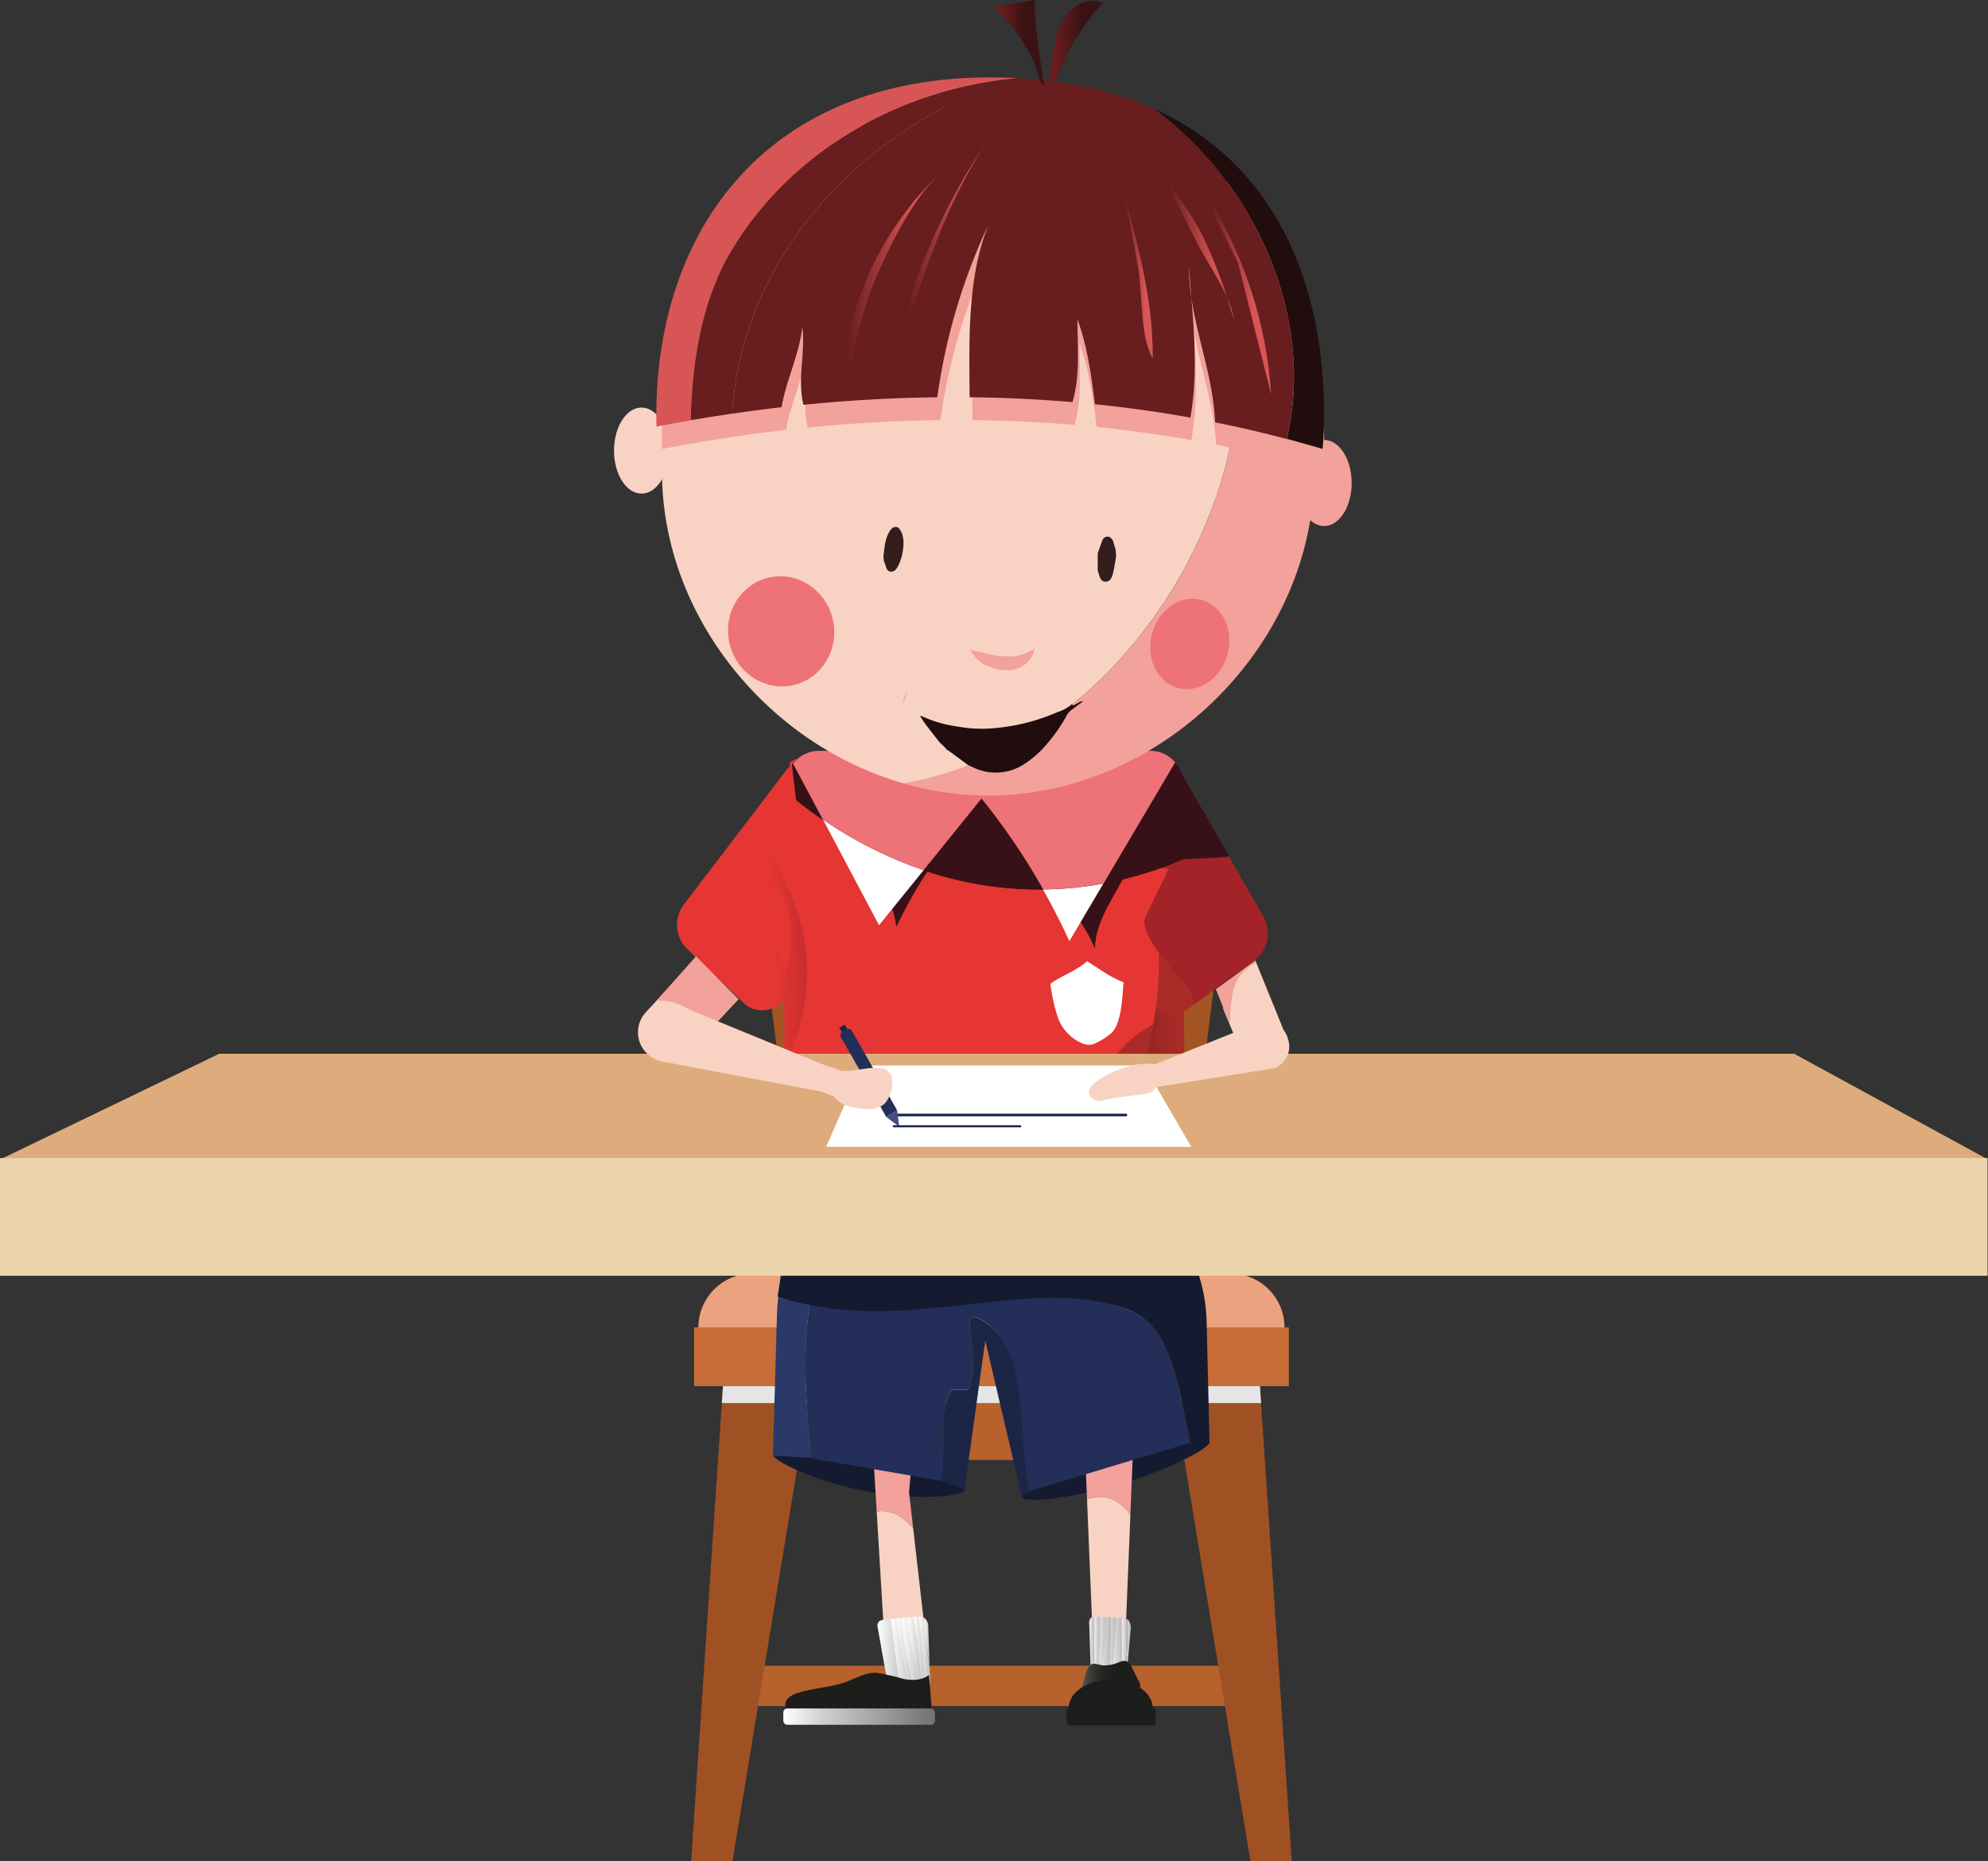 <svg xmlns="http://www.w3.org/2000/svg" xmlns:xlink="http://www.w3.org/1999/xlink" width="445.871" height="417.382" viewBox="0 0 445.871 417.382"><rect x="0" y="0" width="445.871" height="417.382" fill="#333333" stroke="none"/><defs><linearGradient id="a" x1="-0.827" y1="-28.183" x2="1.547" y2="-28.183" gradientUnits="objectBoundingBox"><stop offset="0.22" stop-color="#fff"/><stop offset="1" stop-color="#9c9b9b"/></linearGradient><linearGradient id="b" x1="-0.808" y1="-27.652" x2="1.511" y2="-27.652" xlink:href="#a"/><linearGradient id="c" x1="-0.831" y1="-26.188" x2="1.546" y2="-26.188" xlink:href="#a"/><linearGradient id="d" x1="-0.83" y1="-26.083" x2="1.543" y2="-26.083" xlink:href="#a"/><linearGradient id="e" x1="-0.827" y1="-26.17" x2="1.539" y2="-26.17" xlink:href="#a"/><linearGradient id="f" x1="-0.829" y1="-26.445" x2="1.54" y2="-26.445" xlink:href="#a"/><linearGradient id="g" x1="-0.833" y1="-27.997" x2="1.548" y2="-27.997" xlink:href="#a"/><linearGradient id="h" x1="-0.827" y1="-29.296" x2="1.541" y2="-29.296" xlink:href="#a"/><linearGradient id="i" x1="-0.828" y1="-27.033" x2="1.542" y2="-27.033" xlink:href="#a"/><linearGradient id="j" x1="0.009" y1="-26.909" x2="1.492" y2="-26.909" gradientUnits="objectBoundingBox"><stop offset="0" stop-color="#fff"/><stop offset="1" stop-color="#9c9b9b"/></linearGradient><linearGradient id="k" x1="0" y1="-26.492" x2="1.489" y2="-26.492" xlink:href="#j"/><linearGradient id="l" x1="0" y1="-26.379" x2="1.497" y2="-26.379" xlink:href="#j"/><linearGradient id="m" x1="0" y1="-26.227" x2="1.485" y2="-26.227" xlink:href="#j"/><linearGradient id="n" x1="0" y1="-26.767" x2="1.497" y2="-26.767" xlink:href="#j"/><linearGradient id="o" x1="-0.516" y1="-76.009" x2="1.693" y2="-76.009" gradientUnits="objectBoundingBox"><stop offset="0" stop-color="#fff"/><stop offset="0.05" stop-color="#d0d0d0"/><stop offset="0.11" stop-color="#a1a1a0"/><stop offset="0.17" stop-color="#797977"/><stop offset="0.23" stop-color="#575756"/><stop offset="0.29" stop-color="#3e3e3c"/><stop offset="0.36" stop-color="#2b2b2a"/><stop offset="0.42" stop-color="#21211f"/><stop offset="0.5" stop-color="#1d1d1b"/></linearGradient><linearGradient id="p" x1="0" y1="-26.854" x2="1.494" y2="-26.854" xlink:href="#j"/><linearGradient id="q" x1="0" y1="-28.068" x2="1.505" y2="-28.068" xlink:href="#j"/><linearGradient id="r" x1="0" y1="-39.495" x2="1.495" y2="-39.495" xlink:href="#j"/><radialGradient id="s" cx="-0.116" cy="-0.504" fx="-0.403" r="3.402" gradientTransform="matrix(0.378, 0, 0, -1, -0.072, -140.454)" gradientUnits="objectBoundingBox"><stop offset="0" stop-color="#fff"/><stop offset="0.05" stop-color="#d0d0d0"/><stop offset="0.12" stop-color="#a1a1a0"/><stop offset="0.18" stop-color="#797977"/><stop offset="0.25" stop-color="#575756"/><stop offset="0.31" stop-color="#3e3e3c"/><stop offset="0.38" stop-color="#2b2b2a"/><stop offset="0.45" stop-color="#21211f"/><stop offset="0.53" stop-color="#1d1d1b"/></radialGradient><linearGradient id="t" x1="-5.501" y1="-131.53" x2="-2.46" y2="-131.53" gradientTransform="matrix(1, 0, 0, 1, 0, 0)" xlink:href="#s"/><radialGradient id="u" cx="0.5" cy="0.5" fx="-0.123" r="2.761" gradientTransform="matrix(0.265, 0, 0, -1, 0.368, -116.106)" gradientUnits="objectBoundingBox"><stop offset="0" stop-color="#fff"/><stop offset="0.01" stop-color="#e1e1e1"/><stop offset="0.03" stop-color="#b8b8b8"/><stop offset="0.05" stop-color="#939392"/><stop offset="0.07" stop-color="#737372"/><stop offset="0.09" stop-color="#585856"/><stop offset="0.11" stop-color="#424240"/><stop offset="0.14" stop-color="#313130"/><stop offset="0.18" stop-color="#262624"/><stop offset="0.23" stop-color="#1f1f1d"/><stop offset="0.37" stop-color="#1d1d1b"/></radialGradient><linearGradient id="v" x1="0" y1="-141.302" x2="5.2" y2="-141.302" gradientTransform="matrix(1, 0, 0, 1, 0, 0)" xlink:href="#s"/><linearGradient id="w" y1="-1.374" x2="1" y2="-1.374" gradientUnits="objectBoundingBox"><stop offset="0.17" stop-color="#e53633"/><stop offset="1" stop-color="#a32328"/></linearGradient><linearGradient id="x" x1="1.99" y1="-2.179" x2="-1.655" y2="-2.21" gradientUnits="objectBoundingBox"><stop offset="0.29" stop-color="#aa2a28"/><stop offset="0.37" stop-color="#a02826"/><stop offset="0.52" stop-color="#842222"/><stop offset="0.7" stop-color="#58181c"/><stop offset="0.82" stop-color="#371117"/></linearGradient><linearGradient id="y" x1="2.536" y1="-122.303" x2="-2.396" y2="-122.325" xlink:href="#x"/><linearGradient id="z" x1="-2.285" y1="9.298" x2="-5.777" y2="9.195" xlink:href="#x"/><linearGradient id="aa" x1="1.803" y1="-4.38" x2="-3.662" y2="-4.595" gradientUnits="objectBoundingBox"><stop offset="0.19" stop-color="#aa2a28"/><stop offset="0.25" stop-color="#a02826"/><stop offset="0.36" stop-color="#842222"/><stop offset="0.51" stop-color="#58181c"/><stop offset="0.6" stop-color="#371117"/></linearGradient><linearGradient id="ab" x1="-0.988" y1="-3.118" x2="1.288" y2="-3.56" xlink:href="#w"/><linearGradient id="ac" x1="0.002" y1="-0.885" x2="0.829" y2="-1.53" xlink:href="#w"/><linearGradient id="ad" x1="-2.592" y1="6.724" x2="-1.608" y2="6.188" xlink:href="#w"/><linearGradient id="ae" x1="0.365" y1="-1.638" x2="1.12" y2="-2.027" xlink:href="#w"/><radialGradient id="af" cx="0.147" cy="0.649" fx="-0.196" fy="0.822" r="1.037" gradientTransform="matrix(0.964, 0, 0, -1, 0.005, 4.189)" gradientUnits="objectBoundingBox"><stop offset="0.17" stop-color="#681d1e"/><stop offset="0.77" stop-color="#d75655"/></radialGradient><linearGradient id="ag" x1="0.503" y1="1.629" x2="0.465" y2="3.575" gradientUnits="objectBoundingBox"><stop offset="0.16" stop-color="#681d1e"/><stop offset="0.61" stop-color="#3b1213"/></linearGradient><linearGradient id="ah" x1="0" y1="3.084" x2="1" y2="3.084" gradientTransform="matrix(1, 0, 0, 1, 0, 0)" xlink:href="#af"/><linearGradient id="ai" x1="0" y1="3.156" x2="1" y2="3.156" gradientTransform="matrix(1, 0, 0, 1, 0, 0)" xlink:href="#af"/><linearGradient id="aj" x1="0" y1="3.575" x2="1" y2="3.575" gradientTransform="matrix(1, 0, 0, 1, 0, 0)" xlink:href="#af"/><linearGradient id="ak" x1="0" y1="4.486" x2="1" y2="4.486" gradientTransform="matrix(1, 0, 0, 1, 0, 0)" xlink:href="#af"/><linearGradient id="al" x1="0" y1="3.024" x2="1" y2="3.024" gradientTransform="matrix(1, 0, 0, 1, 0, 0)" xlink:href="#af"/><linearGradient id="am" x1="0" y1="12.466" x2="1" y2="12.466" xlink:href="#ag"/><linearGradient id="an" x1="0" y1="12.824" x2="1" y2="12.824" xlink:href="#ag"/><linearGradient id="ao" x1="-36.651" y1="58.59" x2="-35.627" y2="58.59" gradientUnits="objectBoundingBox"><stop offset="0.16" stop-color="#e56565"/><stop offset="1" stop-color="#ad3131"/></linearGradient></defs><g transform="translate(-231.72 -368.89)"><g transform="translate(231.72 368.89)"><rect width="112.847" height="9.034" transform="translate(165.121 373.548)" fill="#b7612d"/><path d="M589.451,647.98l8.909,1.115L588.3,729.741H579.25Z" transform="translate(-324.208 -443.164)" fill="#a35522" fill-rule="evenodd"/><path d="M473.059,647.98,464.15,649.1l10.061,80.645h9.049Z" transform="translate(-293.576 -443.164)" fill="#a35522" fill-rule="evenodd"/><path d="M559.172,648.01l8.968.6-5.445,81.137h-9Z" transform="translate(-317.406 -443.172)" fill="#a35522" fill-rule="evenodd"/><path d="M505.021,648.01l-8.961.6,5.445,81.137h9Z" transform="translate(-302.069 -443.172)" fill="#a35522" fill-rule="evenodd"/><rect width="8.983" height="81.54" transform="translate(217.872 205.036)" fill="#a35522"/><path d="M457.222,758.05H564.543a12.108,12.108,0,0,1,12.072,12.072h0a12.109,12.109,0,0,1-12.072,12.109H457.222a12.108,12.108,0,0,1-12.072-12.072h0A12.109,12.109,0,0,1,457.222,758.05Z" transform="translate(-288.52 -472.457)" fill="#eba27e" fill-rule="evenodd"/><rect width="120.428" height="20.805" transform="translate(162.149 306.611)" fill="#b7612d"/><rect width="133.396" height="13.188" transform="translate(155.661 297.665)" fill="#c86d38"/><path d="M466.805,792.47H450.081L442.94,899h9.269l14.817-89.965Z" transform="translate(-287.932 -481.617)" fill="#9f5123" fill-rule="evenodd"/><path d="M593.9,792.47h16.725L617.766,899H608.5L593.68,809.033Z" transform="translate(-328.048 -481.617)" fill="#9f5123" fill-rule="evenodd"/><path d="M452.32,796.257H573.262l-.257-3.787H452.577Z" transform="translate(-290.428 -481.617)" fill="#e6e5e5" fill-rule="evenodd"/><circle cx="6.201" cy="6.201" r="6.201" transform="translate(163.272 258.726)" fill="#f8d3c4"/><path d="M468,813.193c.235-1.255,10.025-.47,21.869,1.732s21.282,5.012,21.025,6.26-9.893,2.466-21.745.257S467.749,814.441,468,813.193Z" transform="translate(-294.599 -486.973)" fill="#141b30"/><path d="M544.066,821.795c-.36-1.218,8.77-5.012,20.394-8.476s21.341-5.284,21.7-4.066-8.227,6.01-19.815,9.474S544.433,823.013,544.066,821.795Z" transform="translate(-314.842 -485.983)" fill="#141b30"/><path d="M507.388,826.095l-.917-7.97c0-2.679,2.473-19.345-.205-19.345s-8.315.066-8.315,2.745l1.248,20.747C502.485,821.75,505.325,823.563,507.388,826.095Z" transform="translate(-302.572 -483.296)" fill="#f3a19b"/><path d="M507.84,834.579c-2.092-2.547-4.9-4.359-8.19-3.823l2.2,36.554a4.873,4.873,0,0,0,9.739.379q.008-.19,0-.379Z" transform="translate(-303.024 -491.781)" fill="#f8d3c4"/><path d="M573.513,825.652l.55-13.488c0-1.783-3.545-3.244-5.335-3.244s-5.328,1.923-5.328,3.706l.389,9.54C568.177,820.765,571.252,822.577,573.513,825.652Z" transform="translate(-319.99 -485.995)" fill="#f3a19b"/><path d="M563.93,826.821l1.7,40.994a3.251,3.251,0,0,0,6.495,0l1.534-37.516C571.393,827.21,568.319,825.4,563.93,826.821Z" transform="translate(-320.131 -490.628)" fill="#f8d3c4"/><path d="M527.779,771.643c-4.946-2.473,1.24,9.893-2.473,16.079h-3.713c-3.222,6.451-1.115,12.924-2.062,20.431l5.137,1.754,4.623-33.288,8.2,35.035,2.143-1.776C536.9,795.3,539.425,777.47,527.779,771.643Z" transform="translate(-308.315 -475.988)" fill="#1b2647"/><path d="M548.853,765.369a189.779,189.779,0,0,0-68.536-7.94c-3.714,14.545-2.385,27.344-1.2,41.75l29.355,5.137c.947-7.508-1.16-13.944,2.062-20.431h3.713c3.714-6.187-2.473-18.552,2.473-16.079,11.647,5.827,8.542,24.218,11.3,38.814l36.224-10.927C561.24,782.747,560.257,768.789,548.853,765.369Z" transform="translate(-297.23 -472.188)" fill="#232e59"/><path d="M477.669,755.818c-1.35.081-4.447-4.939-5.8-4.829l-1.387,4.4a36.271,36.271,0,0,0-1.637,9.775l-.917,31.821,8.542.558C475.32,783.162,473.955,770.364,477.669,755.818Z" transform="translate(-294.582 -470.577)" fill="#2b3968"/><path d="M555.632,729.9l-35.651,1.218-46-7.544-4.6,30.478c28.173,9.2,54.571-4.733,77.211,2.414,11.4,3.42,12.388,17.378,15.367,30.36l4.286-.25-.653-26.867a37.627,37.627,0,0,0-3.134-14.156Z" transform="translate(-294.968 -463.281)" fill="#141b30"/><path d="M565.057,863.053a1.663,1.663,0,0,0-.448,1.468c.147,4.4.235,8.806.448,13.21a3.435,3.435,0,0,0,.69,2.312V862.87A1.174,1.174,0,0,0,565.057,863.053Z" transform="translate(-320.311 -500.352)" fill="url(#a)"/><path d="M566.512,862.87h-.352v17.2a3.357,3.357,0,0,0,.33.308,122.719,122.719,0,0,0,.91-17.466Z" transform="translate(-320.724 -500.353)" fill="url(#b)"/><path d="M569.175,863c.514,5.952-1.739,11.9-1.666,17.855h0a6.819,6.819,0,0,0,1.637.66,116.673,116.673,0,0,0,1.079-18.471Z" transform="translate(-321.083 -500.387)" fill="url(#c)"/><path d="M570.829,863.09a115.818,115.818,0,0,1-1.079,18.471,4.317,4.317,0,0,0,1.094.125c.1-6.48,1.049-12.1,1.189-18.538Z" transform="translate(-321.68 -500.411)" fill="url(#d)"/><path d="M573.221,863.207l-.793-.037c-.139,6.436-1.093,12.058-1.189,18.538a3.433,3.433,0,0,0,.954-.117c-.433-6.12,1.2-12.234,1.468-18.347Z" transform="translate(-322.076 -500.432)" fill="url(#e)"/><path d="M573.981,863.26c-.272,6.12-1.9,12.234-1.468,18.347a2.735,2.735,0,0,0,.991-.492,2.979,2.979,0,0,0,.514-.543v-17.3Z" transform="translate(-322.396 -500.456)" fill="url(#f)"/><path d="M574.59,863.27v17.312a2.761,2.761,0,0,0,.213-.382,103.232,103.232,0,0,0,1.02-16.556A2.672,2.672,0,0,0,574.59,863.27Z" transform="translate(-322.968 -500.459)" fill="url(#g)"/><path d="M576.135,863.936a1.309,1.309,0,0,0-.235-.176,102.394,102.394,0,0,1-1.02,16.556,7.752,7.752,0,0,0,.778-3.112q.47-5.474.954-10.949A2.925,2.925,0,0,0,576.135,863.936Z" transform="translate(-323.045 -500.589)" fill="url(#h)"/><path d="M568.936,862.976l-1.416-.066a122.719,122.719,0,0,1-.91,17.466,4.152,4.152,0,0,0,.661.455C567.2,874.894,569.45,868.942,568.936,862.976Z" transform="translate(-320.844 -500.363)" fill="url(#i)"/><path d="M505.762,881.686c-1.71-6.2-1.9-11.7-2.935-18.046l-1.314.132a2.393,2.393,0,0,0-1.226.352,1.468,1.468,0,0,0-.33,1.541c.793,4.337,1.5,8.7,2.378,13.026.272,1.35.587,2.047,1.871,2.568a57.164,57.164,0,0,1-2.715-17.018,57.164,57.164,0,0,0,2.715,17.018c.176.066.36.132.572.2A7.927,7.927,0,0,0,505.762,881.686Z" transform="translate(-303.081 -500.557)" fill="url(#j)"/><path d="M503.94,863.595c1.005,6.348,1.2,11.845,2.935,18.046a7.62,7.62,0,0,0,2.121.132,163.556,163.556,0,0,1-3.8-18.3Z" transform="translate(-304.166 -500.512)" fill="url(#k)"/><path d="M505.61,863.435a163.583,163.583,0,0,0,3.8,18.3,1.949,1.949,0,0,0,.55-.051c-.925-6.128-2.855-12.248-3.163-18.347Z" transform="translate(-304.61 -500.478)" fill="url(#l)"/><path d="M507.23,863.257c.308,6.121,2.2,12.241,3.163,18.347a4.458,4.458,0,0,0,1.468-.528c-.822-5.871-3-12.234-3.354-17.965Z" transform="translate(-305.041 -500.416)" fill="url(#m)"/><path d="M508.93,863.089c.352,5.732,2.532,12.079,3.354,17.965l.176-.125a170.847,170.847,0,0,0-2.121-17.98Z" transform="translate(-305.494 -500.374)" fill="url(#n)"/><path d="M570.271,876.9c.734-.286,1.548-.69,2.26-.36a2.5,2.5,0,0,1,1.035,1.255l1.666,3.317a1.576,1.576,0,0,1,.242,1.13c-.2.661-1.064.734-1.747.734l-10.377-.338a.964.964,0,0,1-.734-.235c-.205-.25-.1-.624,0-.932.44-1.182.954-4.264,2.29-4.4.734-.073,1.7.367,2.517.36A8.14,8.14,0,0,0,570.271,876.9Z" transform="translate(-319.75 -503.959)" fill="url(#o)"/><path d="M510.909,862.918h-.059a170.9,170.9,0,0,1,2.121,17.98,3.405,3.405,0,0,0,.374-.264,3.232,3.232,0,0,0,.477-.528c-.7-5.746-.91-11.5-1.769-17.246A8.525,8.525,0,0,0,510.909,862.918Z" transform="translate(-306.005 -500.349)" fill="url(#p)"/><path d="M512.49,862.87c.859,5.746,1.071,11.5,1.769,17.246a5.608,5.608,0,0,0,.734-3.721l-.037-1.086c-.338-4.036-1.226-7.933-1.409-12.2A2.743,2.743,0,0,0,512.49,862.87Z" transform="translate(-306.441 -500.353)" fill="url(#q)"/><path d="M514.139,863.263a1.621,1.621,0,0,0-.169-.073c.184,4.271,1.071,8.168,1.409,12.2q-.176-4.954-.345-9.915A2.493,2.493,0,0,0,514.139,863.263Z" transform="translate(-306.835 -500.438)" fill="url(#r)"/><path d="M577.174,888.655v-.176c0-3.471-4.212-6.289-9.408-6.289s-9.416,2.818-9.416,6.289a4.743,4.743,0,0,0,.044.558C564.7,889.932,570.936,888.333,577.174,888.655Z" transform="translate(-318.646 -505.494)" fill="url(#s)"/><rect width="19.998" height="3.941" rx="0.64" transform="translate(239.213 382.985)" fill="url(#t)"/><path d="M504.638,888.745c-.235-2.253-.462-5.952-.7-8.212-1.556,1.248-3.765,1.284-5.724.888a55.76,55.76,0,0,0-5.827-1.35c-2.649-.25-5.218,1.468-7.764,2.275-3.244,1.02-6.539,1.123-9.783,2.143a5.719,5.719,0,0,0-2.444,1.233,1.952,1.952,0,0,0-.33,2.5" transform="translate(-295.602 -504.924)" fill="url(#u)"/><rect width="34" height="3.669" rx="0.9" transform="translate(175.681 383.125)" fill="url(#v)"/><path d="M472.909,713.628h74.752l5.79-1.5.514-56.692,3.625-41.691-12.828-9.628-78.348,4.667L452.39,638.957l10.069,12.777,5.878,2.466-1.923,1.893v19.044" transform="translate(-290.447 -431.492)" fill="url(#w)"/><ellipse cx="6.172" cy="9.65" rx="6.172" ry="9.65" transform="translate(290.811 98.662)" fill="#f3a19b"/><ellipse cx="6.172" cy="9.65" rx="6.172" ry="9.65" transform="translate(137.711 91.396)" fill="#f8d3c4"/><path d="M587.11,637.19c-3.933,4.954-3.229,14.575-3.229,19.257,0,17.312-7.427,32.158-4.954,49.47,1.24,4.946,3.735,13.6.55,16.512,0,0,10.355,0,10.355-3.449l-.345-62.665.316.294C589.766,650.113,588.291,643.655,587.11,637.19Z" transform="translate(-323.988 -440.292)" fill="url(#x)"/><path d="M595.1,651.743q.044-.668.11-1.343h0Q595.144,651.06,595.1,651.743Z" transform="translate(-328.426 -443.808)" fill="url(#y)"/><path d="M579.994,646c-.169.418-.338.829-.5,1.248.161-.418.323-.837.5-1.255h0c1.548-3.743,3.552-7.339,5.475-11.6a7.9,7.9,0,0,0-6.076,1.255c-.793,6.487-1.314,13.122-3.222,19.338l1.174,2.047,3.956,6.906a5.872,5.872,0,0,0,8.689,1.754l1.409-1.035C589.138,657.613,580.676,653.041,579.994,646Zm10,4.212v0Zm0,.345v0Zm0-1.717a10.31,10.31,0,0,1,.051-1.262c-.007.382-.051.8-.051,1.226Zm.066,3.244c0,.308.044.624.073.947-.015-.36-.037-.675-.059-.983Zm.154,1.57a5.363,5.363,0,0,0,.1.822c-.029-.316-.059-.594-.088-.859Zm.25,1.666c.037.213.073.418.117.631-.029-.25-.066-.455-.1-.668Z" transform="translate(-323.388 -439.506)" fill="url(#z)"/><path d="M564.19,735.512l12.079-1.152c3.178-2.935.11-11.566-1.13-16.512-1.8-12.615,1.644-23.924,3.669-35.828C558.657,692.742,567.911,714.8,564.19,735.512Z" transform="translate(-320.2 -452.223)" fill="url(#aa)"/><path d="M473.723,645.6a47.276,47.276,0,0,0-6.223-14.729c-1.248-2.466-1.38,2.73-1.38,3.97,6.2,6.172,6.363,14.824,3.9,22.251,0-2.473-.382-4.917-2.855-6.143,0,4.352,3.112,8.674,1.277,13.034a6.367,6.367,0,0,0,1.629-1.468v14.509a43.958,43.958,0,0,0,3.669-31.432" transform="translate(-294.101 -438.437)" fill="url(#ab)"/><path d="M559.49,602.413a5.871,5.871,0,0,0-8.014,1.556l-10.839,14.677a7.611,7.611,0,0,0,.807,9.849l3.471,3.214c-2.092,3.743-3.956,7.449-3.956,11.529-2.2-5.467-6.3-9.973-8.939-15.213-1.218.051-2.429.088-3.669.088a87.846,87.846,0,0,1-24.159-3.434,99.072,99.072,0,0,0-7.779,13.613c-.617-4.345-2.481-8.073-4.491-11.625L494,623.849a7.61,7.61,0,0,0-.793-9.841l-13.1-12.131a5.753,5.753,0,0,0-7.647-.345c1.578,12.014,3.442,24.218,2.583,36.033A43.958,43.958,0,0,1,471.374,669l-.4,38.969c0,4.249,4.022,4.029,8.073,4.6,23,1.725,45,3.273,60.375,1.152,3.721-20.71-5.533-42.77,14.6-53.492a81.414,81.414,0,0,0,1.306-13.643c0-4.682-.734-14.3,3.229-19.257C556.958,618.881,555.945,610.522,559.49,602.413Z" transform="translate(-295.391 -430.46)" fill="url(#ac)"/><path d="M608.034,637.254l-18.516-32.29a6.376,6.376,0,0,0-.587-.844c-5.8,6.686-7.339,14.964-8.381,23.484a7.905,7.905,0,0,1,6.076-1.255c-1.915,4.22-3.926,7.852-5.475,11.588.675,7.045,9.144,11.617,11.419,18.67l13.312-9.716A7.611,7.611,0,0,0,608.034,637.254Z" transform="translate(-324.554 -431.492)" fill="url(#ad)"/><path d="M510.15,631.1l-.572-.161a93.2,93.2,0,0,1-16.358-6.553c2.8,6.6,8.029,12.432,9.151,20.328A99.083,99.083,0,0,1,510.15,631.1Z" transform="translate(-301.313 -436.886)" fill="#371117"/><path d="M553.547,598.33H478.986c-4.132,0-7.485,3.75-7.485,8.373v.543a94.077,94.077,0,0,0,32.29,18.259,80.968,80.968,0,0,0,24.732,3.919,82.433,82.433,0,0,0,32.5-6.81V606.7C561.032,602.08,557.686,598.33,553.547,598.33Z" transform="translate(-295.533 -429.951)" fill="#371117"/><path d="M570.284,635.09a87.765,87.765,0,0,1-16.094,2.2c2.635,5.24,6.752,9.746,8.939,15.213C563.129,646.326,567.422,640.99,570.284,635.09Z" transform="translate(-317.539 -439.734)" fill="#371117"/><path d="M464.394,602.5a6.607,6.607,0,0,0-1.2,1.2l-23.051,30.228a7.618,7.618,0,0,0,.69,9.878l12.916,12.322a6.03,6.03,0,0,0,7.339.477c1.908-4.33-.536-8.557-1.1-12.821,2.458,1.27,2.6,3.809,2.561,6.282,2.583-7.39,2.532-16.1-3.559-22.376,0-1.24.088-6.187,1.292-3.669A46.3,46.3,0,0,1,466.42,638.6C467.484,626.74,465.8,614.543,464.394,602.5Z" transform="translate(-286.79 -431.06)" fill="url(#ae)"/><path d="M514,628.965c.411.139.822.294,1.233.426a80.965,80.965,0,0,0,24.731,3.919h.844a147.075,147.075,0,0,0-13.833-20.38Z" transform="translate(-306.843 -433.836)" fill="#371117"/><path d="M559.7,623.753c6.282.734,28.716.081,35.028-.565l-9.122-15.881a50.873,50.873,0,0,1-2.488-4.667Z" transform="translate(-319.005 -431.098)" fill="#371117"/><path d="M495.8,643l10.01-12.336A92.017,92.017,0,0,1,483.22,619.3Z" transform="translate(-298.651 -435.531)" fill="#fff"/><path d="M556.395,651.8q3.809-6.451,7.625-12.9a80.129,80.129,0,0,1-13.54,1.321C552.6,643.986,554.582,647.846,556.395,651.8Z" transform="translate(-316.551 -440.748)" fill="#fff"/><path d="M554.337,598.33H479.768a7.178,7.178,0,0,0-5.658,2.9l6.649,12.476a92.005,92.005,0,0,0,22.625,11.375l12.975-16.057a147.089,147.089,0,0,1,13.834,20.38,80.13,80.13,0,0,0,13.54-1.321l16.05-27.153A7.1,7.1,0,0,0,554.337,598.33Z" transform="translate(-296.227 -429.951)" fill="#ed7378"/><path d="M575.58,447.84c4.939,14.971,8.77,31.035,4.4,47.107-9.276,34-36.943,64.456-71.993,70.664a68.59,68.59,0,0,0,18.875,2.7c38.939,0,73.145-33.758,73.145-72.7C600.01,475.059,590.382,458.709,575.58,447.84Z" transform="translate(-305.243 -389.901)" fill="#f3a19b"/><path d="M560.282,489.446c4.4-16.072.55-32.136-4.4-47.107-13.268-9.746-30.705-15.088-49.111-15.088-38.939,0-72.749,23.895-72.749,62.834,0,32.466,23.777,61.33,54.255,70.026C523.339,553.924,551.006,523.468,560.282,489.446Z" transform="translate(-285.558 -384.421)" fill="#f8d3c4"/><path d="M582.536,475.657c0-41.295-21.348-74.767-74.253-74.767-49.448,0-74.282,33.472-74.282,74.767q0,1.225.044,2.444c9.151-1.783,18.442-3.222,27.814-4.293,1.005-5.966,3.926-11.573,4.609-17.738.734,6.01-1.189,11.346.242,17.224,9.871-.991,19.815-1.556,29.766-1.673A131.726,131.726,0,0,1,507.8,433.591c-4.719,11.881-4.2,25.275-4.139,38.022q11.463.124,22.882,1.079c1.783-6.091,1.1-12.19,1.1-18.288,2.2,5.981,3.119,12.63,3.882,18.75q10.678,1.079,21.231,2.936c1.592-8.806.969-17.613.242-26.419a46.793,46.793,0,0,1-.55-6.92c.161,2.3.36,4.616.55,6.92,1.372,9.3,4.888,18.031,5.255,27.461q12.1,2.4,23.895,5.871A67.229,67.229,0,0,0,582.536,475.657Z" transform="translate(-285.553 -377.406)" fill="#f3a19b"/><ellipse cx="11.896" cy="12.373" rx="11.896" ry="12.373" transform="translate(160.981 131.964) rotate(-12.04)" fill="#ed7378"/><ellipse cx="10.23" cy="8.777" rx="10.23" ry="8.777" transform="translate(255.796 152.124) rotate(-75.56)" fill="#ed7378"/><path d="M595.125,477.626c-.2-2.341-.4-4.675-.565-7.016A47.11,47.11,0,0,0,595.125,477.626Z" transform="translate(-328.282 -395.961)" fill="#ed8282"/><path d="M513.54,392.709q-3.1-.162-6.348-.169c-49.9,0-74.892,33.949-74.892,75.831,0,.829,0,1.659.044,2.48q3.809-.734,7.64-1.4c.367-13.555,2.436-26.882,9.217-38.161C462.7,408.781,487.487,394.954,513.54,392.709Z" transform="translate(-285.1 -375.184)" fill="url(#af)"/><path d="M515.25,392.92C489.564,395.452,465.3,409.19,452,431.353c-6.781,11.316-8.85,24.643-9.217,38.161q4.638-.8,9.305-1.468C454.309,432.211,482.064,403.334,515.25,392.92Z" transform="translate(-287.889 -375.285)" fill="#681d1e"/><path d="M622.6,470.947c0-30.426-11.382-56.655-38.059-68.727,22.354,16.541,36.158,46.351,29.693,73.96,2.686.734,5.357,1.468,8.014,2.253Q622.6,474.712,622.6,470.947Z" transform="translate(-325.616 -377.76)" fill="#210d0d"/><path d="M550.188,399.705c-8.55-3.875-18.655-6.3-30.478-6.935l-1.086.11c-33.186,10.414-60.911,39.291-63.164,75.141q5.54-.815,11.1-1.468c1.02-6.054,3.963-11.742,4.653-17.995.734,6.1-1.2,11.507.25,17.466,9.951-1,19.976-1.57,30.015-1.688a134.016,134.016,0,0,1,11.426-38.572c-4.763,12.05-4.242,25.634-4.176,38.565q11.558.118,23.073,1.093c1.8-6.187,1.108-12.366,1.108-18.552,2.253,6.069,3.148,12.813,3.911,19.022q10.774,1.093,21.414,2.994c1.607-8.939.976-17.877.242-26.816a48.174,48.174,0,0,1-.55-7.023c.161,2.341.36,4.682.55,7.023,1.387,9.43,4.939,18.288,5.306,27.887q8.072,1.615,16.079,3.735C586.346,446.056,572.542,416.247,550.188,399.705Z" transform="translate(-291.264 -375.245)" fill="url(#ag)"/><path d="M534.335,568.685l3.346.176a10.9,10.9,0,0,0,5.027-1.871,10.238,10.238,0,0,1-.323,1.108,5.973,5.973,0,0,1-5.137,3.779,19.128,19.128,0,0,1-2.891-.1l-2.686-.954a9.183,9.183,0,0,1-3.471-3.479Z" transform="translate(-310.622 -421.61)" fill="#f3a19b"/><path d="M506.172,532.64a12.148,12.148,0,0,1-.991,5.673,1.413,1.413,0,0,1-.059.161c-.418.7-.822,1.541-1.783,1.468s-1.049-1.16-1.314-1.893a3.376,3.376,0,0,0-.213-.44l-.1-1.226c.271-1.842.308-3.735,1.343-5.416.36-.587.734-1.064,1.431-1.057s.961.631,1.248,1.16a3.362,3.362,0,0,1,.169.374Z" transform="translate(-303.572 -411.742)" fill="#331d1d"/><path d="M567.2,540.484V536.6c.345-.961.661-1.93,1.042-2.869a1.21,1.21,0,0,1,1.518-.792,1.172,1.172,0,0,1,.272.124l.521.55.661,2.128.11,1.563c-.235,1.314-.389,2.649-.734,3.934-.228.829-.646,1.8-1.7,1.739s-1.226-1.1-1.512-1.915C567.325,540.873,567.266,540.682,567.2,540.484Z" transform="translate(-321.001 -412.534)" fill="#331d1d"/><path d="M511.053,421.56c-6.113,5.768-10.656,14.9-14.061,22.464-3.757,8.359-5.255,16.879-7.581,25.6-3.867-1.431,4.146-22.361,5.519-25.385A72.185,72.185,0,0,1,511.053,421.56Z" transform="translate(-300.021 -382.907)" fill="url(#ah)"/><path d="M527.26,409.14c-11.008,15.411-16.446,34.375-22.354,52.1-1.064-3.222,1.849-9.54,2.847-12.725a139.437,139.437,0,0,1,19.506-39.365Z" transform="translate(-304.362 -379.602)" fill="url(#ai)"/><path d="M573.31,420.16c3.413,14.23,8.073,27.887,7.838,42.785-2.862-5.049-2.268-14.589-3.258-20.409Q575.974,431.278,573.31,420.16Z" transform="translate(-322.627 -382.535)" fill="url(#aj)"/><path d="M585,418.08c2.936,5.82,7.559,10.861,10.48,16.828a113.7,113.7,0,0,1,6.957,18.75c-.624-5.482-5.673-12.138-8.153-17.085Z" transform="translate(-325.738 -381.981)" fill="url(#ak)"/><path d="M609.353,447.722,597.67,424.4A95,95,0,0,1,614.2,472.1l-7.486-29.722" transform="translate(-329.11 -383.663)" fill="url(#al)"/><path d="M535.12,370.438l9.724-1.548c-1.226.191,1.563,17.613,1.8,19.249-1.1-.558-1.365-2.935-1.813-4.051a35.034,35.034,0,0,0-2.488-5.049A34.432,34.432,0,0,0,535.12,370.438Z" transform="translate(-312.464 -368.89)" fill="url(#am)"/><path d="M553.108,382.174c.448-3.317.939-6.781,2.862-9.54s5.761-4.455,8.726-2.9c-.815-.426-6.157,7.588-6.7,8.462-1.915,3.068-2.935,6.6-4.741,9.65C551.8,386.959,552.932,383.561,553.108,382.174Z" transform="translate(-317.095 -368.957)" fill="url(#an)"/><path d="M569.2,667.393c-3.75-1.607-4.667-2.561-8.234-4.763-2.818,2.4-5.665,3.17-8.241,5.056a41.72,41.72,0,0,0,1.717,7.676,10.085,10.085,0,0,0,5.438,5.688,3.906,3.906,0,0,0,2.2.242,5.255,5.255,0,0,0,1.218-.521,14.685,14.685,0,0,0,3.134-2.055C569.188,676.111,568.872,667.474,569.2,667.393Z" transform="translate(-317.147 -447.063)" fill="#fff"/><path d="M491.66,691.42H474.12l8.77,15.676Z" transform="translate(-296.23 -454.725)" fill="url(#ao)"/><path d="M634.131,690.9H280.882L231.72,714.611H677.591Z" transform="translate(-231.72 -454.586)" fill="#deac7c"/><rect width="445.768" height="26.397" transform="translate(0 259.695)" fill="#ebd4ac"/><path d="M492.187,694.48h63.326l10.575,18.237H484.21Z" transform="translate(-298.915 -455.539)" fill="#fff"/><path d="M428.46,673.83l11.148-12.08,9.6,9.151-11.052,11.918a6.6,6.6,0,0,1-9.333.36l-.009-.008h0a6.606,6.606,0,0,1-.36-9.334Z" transform="translate(-283.608 -446.829)" fill="#f8d3c4"/><path d="M432.33,671.088l8.895-9.988,9.482,9.628-6.495,6.979C441.4,673.649,437.35,670.758,432.33,671.088Z" transform="translate(-285.108 -446.656)" fill="#f3a19b"/><path d="M473.067,694.332h0c1.086-3.486-.815-3.86-4.3-4.939l-33.024-13.562a6.6,6.6,0,0,0-8.269,4.345l0,.007h0a6.6,6.6,0,0,0,4.345,8.268l.007,0,35.827,6.774C471.129,696.306,471.988,697.818,473.067,694.332Z" transform="translate(-283.735 -450.496)" fill="#f8d3c4"/><path d="M578.824,694.893h0c-.829-2.87.587-3.1,3.192-3.86l24.658-9.885a5.2,5.2,0,0,1,6.231,3.816h0a5.177,5.177,0,0,1-3.207,6.561L582.9,695.8C580.3,696.559,579.661,697.755,578.824,694.893Z" transform="translate(-324.031 -451.945)" fill="#f8d3c4"/><path d="M612.763,662.41l6.275,15.455a6.8,6.8,0,0,1-2.4,8.183h0c-2.547,1.556-5.607.418-6.825-2.539l-4.264-10.274C605.469,667.3,607.876,666.021,612.763,662.41Z" transform="translate(-331.206 -447.004)" fill="#f8d3c4"/><path d="M579.7,695.8c.051-.139.059-1.526.11-1.659a13.56,13.56,0,0,0-6.744.5,20.465,20.465,0,0,0-6.6,3.082c-.939.668-2,1.6-1.908,2.767.11,1.343,1.967,2.077,3.192,1.7,2.657-.829,8.124-1.2,9.54-1.519a3.274,3.274,0,0,0,1.725-.734A5.1,5.1,0,0,0,579.7,695.8Z" transform="translate(-320.296 -455.386)" fill="#f8d3c4"/><path d="M612.165,662.41l.205.433c-5.834,3.2-5.519,7.507-5.966,13.709l-3.1-7.706" transform="translate(-330.608 -447.004)" fill="#f3a19b"/><path d="M504.946,709.792H556.89a.286.286,0,1,0,0-.572H504.946a.286.286,0,0,0,0,.572Z" transform="translate(-304.357 -459.462)" fill="#141e46"/><path d="M489.024,683.957l-.844-1.284,1.24-.683.925,1.446Z" transform="translate(-299.971 -452.215)" fill="#1a2447"/><path d="M501.288,701.574,498.815,703l-10.164-17.87a.815.815,0,0,1,.294-1.108L490,683.41a.815.815,0,0,1,1.113.3l0,0Z" transform="translate(-300.068 -452.564)" fill="#232e59"/><path d="M487.339,695.786c2.847.565,6.693-.969,9.474-.5a2.862,2.862,0,0,1,2.451,1.725,4.583,4.583,0,0,1,.147,1.908,7.166,7.166,0,0,1-1.578,4.205,4.983,4.983,0,0,1-3.89,1.314,16.742,16.742,0,0,1-3.992-.55,5.462,5.462,0,0,1-3.985-2.972,2.434,2.434,0,0,1-.154-1.644,2.511,2.511,0,0,1,.4-.682c.734-.976-.36-1.592.558-2.238.081-.051,0,.11,0,0s-.558-.675-.565-.565" transform="translate(-299.321 -455.73)" fill="#f8d3c4"/><path d="M502.51,709.631l2.965,2.253L505,708.2Z" transform="translate(-303.785 -459.19)" fill="#40507c"/><path d="M504.725,713.193H533.2a.22.22,0,0,0,0-.433H504.725a.22.22,0,0,0,0,.433Z" transform="translate(-304.326 -460.404)" fill="#141e46"/><path d="M548.952,583.238l.389-.088.073.081c-.881.661-1.776,1.306-2.642,1.989a3.333,3.333,0,0,0-.807.866,36.814,36.814,0,0,1-6.062,8.263,22.749,22.749,0,0,1-3.508,2.833,11.6,11.6,0,0,1-11.6.8l-.947-.433-.279-.147q-2.136-1.6-4.286-3.178a1.368,1.368,0,0,0-.279-.117l-.66-.734-1-.947c-1-1.277-2.018-2.547-3-3.838-.492-.653-.917-1.343-1.372-2.018l.11-.132.734.294a27.291,27.291,0,0,0,7.075,2.04l1.277.2a29.423,29.423,0,0,0,6.73.286,45.034,45.034,0,0,0,14.244-3.4c.147-.059.279-.132.418-.191a9.423,9.423,0,0,0,3.486-1.893h0l.14.4Z" transform="translate(-306.569 -425.911)" fill="#210d0d"/><path d="M507.7,583.057a4.661,4.661,0,0,1,1.042-2.987" transform="translate(-305.166 -425.091)" fill="#f3a19b"/></g></g></svg>